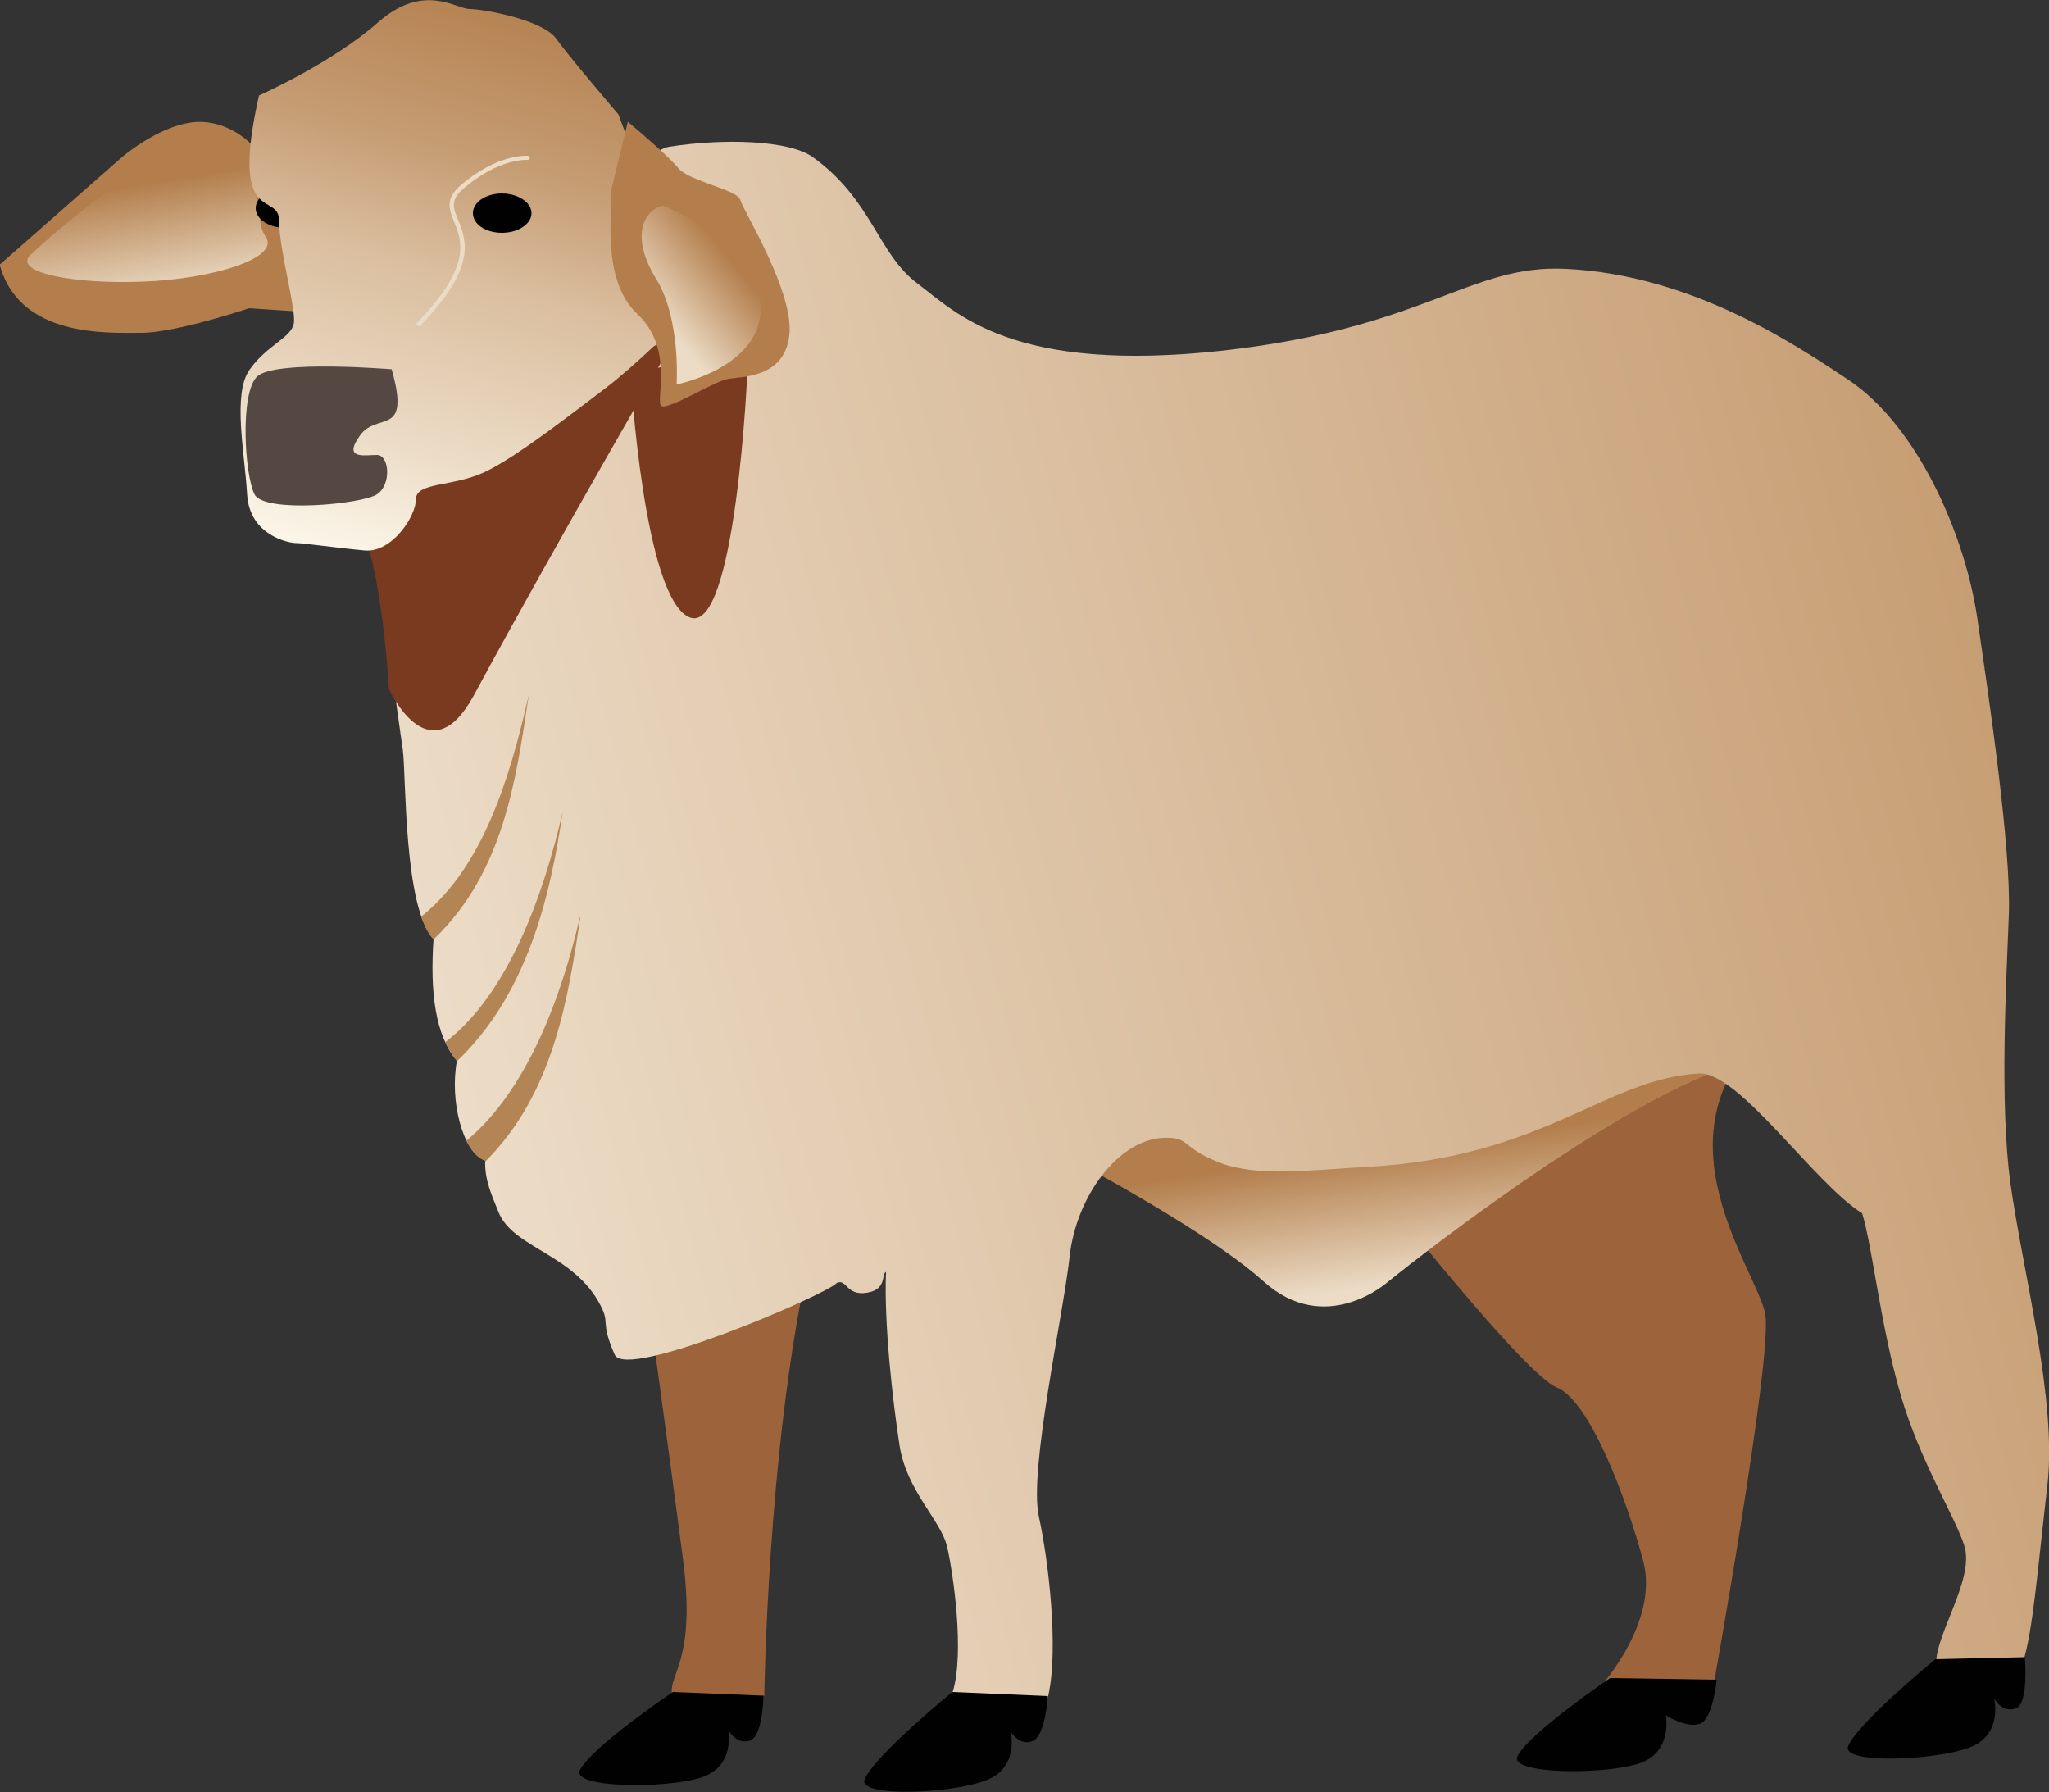 
        <svg xmlns:rdf="http://www.w3.org/1999/02/22-rdf-syntax-ns#" xmlns="http://www.w3.org/2000/svg" xmlns:cc="https://creativecommons.org/ns" xmlns:xlink="http://www.w3.org/1999/xlink" xmlns:dc="https://www.dublincore.org/specifications/dublin-core/dcmi-terms/" x="0px" y="0px" width="500px" height="437.2px" viewBox="0 0 500 437.2" xml:space="preserve">
            <rect x="0" y="0" width="500" height="437.2" fill="#333333" stroke="none"/>
            <title>Bos taurus (cow) 8</title>
            <desc xmlns:ian_image_library="https://ian.umces.edu/media-library/">
                <ian_image_library:title>Bos taurus (cow) 8</ian_image_library:title>
                <ian_image_library:descr><p>Side view of a beige colored cow</p></ian_image_library:descr>
                <ian_image_library:scene>
                    <ian_image_library:contains>bos taurus, cow</ian_image_library:contains>
                    <ian_image_library:when>2024-12-06</ian_image_library:when>
                </ian_image_library:scene>
            </desc>
            
             <defs><linearGradient id="ian_symbols_654fa8c928e54a844920edbfc1a3ee4e" x1="346.4" y1="312.7" x2="341.9" y2="279.9" gradientUnits="userSpaceOnUse"><stop offset="0" stop-color="#ecdcc6"></stop><stop offset="1" stop-color="#b37e4c"></stop></linearGradient><linearGradient id="ian_symbols_654fa8c928e54a844920edbfc1a3ee4e1" x1="113.8" y1="280.1" x2="490.7" y2="179.2" gradientUnits="userSpaceOnUse"><stop offset="0" stop-color="#a24f33"></stop><stop offset="0" stop-color="#ecdcc7"></stop><stop offset="1" stop-color="#c79e74"></stop></linearGradient><linearGradient id="ian_symbols_654fa8c928e54a844920edbfc1a3ee4e2" x1="37.8" y1="72.6" x2="33.4" y2="45.2" gradientUnits="userSpaceOnUse"><stop offset="0" stop-color="#ecdcc6"></stop><stop offset="1" stop-color="#b37e4c"></stop></linearGradient><linearGradient id="ian_symbols_654fa8c928e54a844920edbfc1a3ee4e3" x1="90.7" y1="136.2" x2="128.7" y2="-2.2" gradientUnits="userSpaceOnUse"><stop offset="0" stop-color="#fbf5e8"></stop><stop offset=".2" stop-color="#ecdcc6"></stop><stop offset=".5" stop-color="#dabe9f"></stop><stop offset=".7" stop-color="#c69d74"></stop><stop offset="1" stop-color="#b37e4c"></stop></linearGradient><linearGradient id="ian_symbols_654fa8c928e54a844920edbfc1a3ee4e4" x1="160.2" y1="76.9" x2="177.6" y2="62.6" xlink:href="#ian_symbols_654fa8c928e54a844920edbfc1a3ee4e2"></linearGradient></defs><g id="ian_symbols_95d44f792c0ea44409b65b3f4aff5c9d"><path d="M336.9,290.7s35,44.6,43,47.8c7.9,3.2,16.8,26.4,21.1,42.4,4,15.3-11.3,31.6-11.3,31.6h28.2s14.5-80.4,12.9-91.6c-1.6-11.1-31.8-47.8,6.4-74.8" fill="#9d643b"></path><path d="M157.1,309.8s6.4,46.1,9.5,70.1c3.2,23.9-2.7,27.9-2.7,32.7s22.6,1.1,22.6,1.1c0,0,.8-59.3,10.4-103.8" fill="#9d643b"></path><path d="M426.2,258.9c-30.7,7.8-87.6,53.9-87.6,53.9,0,0-15.1,13.5-30.3-.2-15.1-13.6-53.8-33.5-53.8-33.5" fill="url(#ian_symbols_654fa8c928e54a844920edbfc1a3ee4e)"></path><path d="M382.2,65.6c31,1.5,56.5,18.9,68.6,26.9,17.3,11.4,28.8,38.4,31.7,58.3,2.9,19.9,8.3,56.1,7.7,72.4-.6,16.3-2.3,45.9.4,65.6,3.1,22,11.4,52.9,9,73.6-2.4,20.6-3.5,35.5-6,43.3-1.6,4.9-18.2,11.5-20.9,1.9-2-6.9,9.5-21.9,6.6-30.6-2.3-7.1-10.9-20.8-15.5-36.7-5-17.2-6.9-36.3-9.4-44.3-11.6-7.2-30.1-34.6-39.8-34.1-23,1.3-37.8,20.5-81.2,22.8-13.4.7-26.4,2.6-35.9-1.1s-7-6.3-13.6-6c-11.3.5-21.4,14.7-22.9,29.1-1.6,14.4-10,52.1-7.5,63.3,2.3,10.4,4.9,32,2.3,43.7-2.7,12.2-25.7,7.1-23.3-1,2.9-9.5.1-29-1.4-35.4s-9.9-13.6-11.6-24.7c-1.7-11.1-3.8-29.6-3.3-42.3-1.2.6.3,4.3-4.7,5.1s-4.9-3.5-7.3-2.4c-2.4,2.8-51.4,23.9-54.2,17.5-3.6-8.2-1.1-7.5-3.4-11.9-6.5-12.8-21.5-14-25-23-1.5-3.8-3.4-7.7-3.2-12.5-5.6-1.9-8.7-14.8-6.9-24.3-5.3-6.2-6.6-16.8-5.7-29.8-7.3-7.2-6.7-40.1-7.5-46s-7.2-47.2-4.1-56.8,55.7-88.3,69.1-90.4,29.2-1.6,35,2.5c14.5,10.4,15.9,23.6,25.5,30.8,9.6,7.2,23.1,22.2,75,16.4,49.3-5.6,60-21.1,83.3-19.9Z" fill="url(#ian_symbols_654fa8c928e54a844920edbfc1a3ee4e1)"></path><path d="M153.9,91.7s3.2,54.1,14.3,58.9c11.2,4.8,14.3-58.9,14.3-63.6s-28.6,4.8-28.6,4.8Z" fill="#7a3a1f"></path><path d="M165,82.1s-28.7,49.3-49.4,87.6c-10.9,20-20.7-1.6-20.7-1.6,0,0-2-36.2-9-42.8-7-6.5,79-43.2,79-43.2Z" fill="#7a3a1f"></path><path d="M0,64.5l29.8-26.2s8.4-7.2,16.7-8.4c8.4-1.2,14.3,4.8,14.3,4.8l16.7,10.7,1.2,31-17.9-1.2s-17.9,6-26.3,6-29.8,1.2-34.6-16.7Z" fill="#b37e4c"></path><path d="M48.8,35.6c-11.6,0-36.6,22.1-41.3,26.5-4.7,4.4,10.7,7.3,27.4,6.6,16.7-.6,33.7-5.7,29.9-11-3.8-5.3,1.7-22.1-16.1-22.1Z" fill="url(#ian_symbols_654fa8c928e54a844920edbfc1a3ee4e2)"></path><path d="M76.7,50.8c0,2.6-3.2,4.8-7.1,4.8s-7.2-2.1-7.2-4.8,3.2-4.8,7.2-4.8,7.1,2.1,7.1,4.8Z" fill="#010101"></path><path d="M63.2,23.3s17.8-7.9,29-17.8c11.2-9.9,19.1-3.3,22.4-3.3s17.8,2.6,21.1,7.2c3.3,4.6,15.2,18.5,15.2,18.5l11.5,30.6,2.4,20.9s-10.1,10.1-17.3,15.5c-7.2,5.4-21.5,16.7-29.3,20.3-7.7,3.6-16.7,2.4-16.7,6.6s-5.9,13.1-12.5,12.5c-6.6-.6-14.9-1.8-16.7-1.8s-11.4-1.8-12-11.9c-.6-10.2-3.6-24.5.6-30.4,4.2-6,10.2-7.8,10.8-11.3.6-3.6-3.6-17.9-3.6-25.1s-12.2,1.8-4.9-30.5Z" fill="url(#ian_symbols_654fa8c928e54a844920edbfc1a3ee4e3)"></path><path d="M102.2,79.5c-.1,0-.3,0-.4-.1-.2-.2-.2-.5,0-.7,13.4-13.7,10.9-20,9-24.6-1.2-3-2.2-5.5,1.5-8.8,9-7.8,16.2-7.3,16.5-7.3.3,0,.5.3.5.5,0,.3-.3.5-.5.5,0,0-7.1-.5-15.8,7.1-3.2,2.7-2.4,4.7-1.2,7.6,2,4.9,4.6,11.5-9.2,25.7,0,.1-.2.2-.4.2Z" fill="#ecdcc6"></path><path d="M95.6,90.1s-28.7-2.4-32.9,1.8c-4.2,4.2-3,23.9-.6,28.7,2.4,4.7,26.3,2.4,29.9,0,3.6-2.4,3-9.6,0-9.6s-8.4,1.2-4.2-4.7c4.2-6,12.5.6,7.8-16.1Z" fill="#554842"></path><path d="M149,47c.7,4-2.6,21.1,6.6,29.7,9.2,8.6,4,21.8,5.9,22.4,2,.7,12.6-5.9,15.9-6.6,3.3-.7,13.9,0,15.2-10.6,1.3-10.5-11.2-30.4-11.9-33-.6-2.7-12.5-4.6-15.2-7.9-1.9-2.4-8.7-8.3-12.3-11.3" fill="#b37e4c"></path><path d="M161.7,50.1s23.2,9.1,23.9,24.3c.8,15.2-20.5,19.4-20.5,19.4,0,0,1.1-15.9-5-25.8-6.1-9.9-3.4-16.4,1.5-17.8Z" fill="url(#ian_symbols_654fa8c928e54a844920edbfc1a3ee4e4)"></path><path d="M129.7,52c0,2.6-3.2,4.8-7.2,4.8s-7.1-2.1-7.1-4.8,3.2-4.8,7.1-4.8,7.2,2.2,7.2,4.8Z" fill="#010101"></path><path d="M164.2,412.8s-19.9,13.4-22.7,19.1c-2,4.3,20.5,4.6,29.5,1.8,8.6-2.7,6.7-11.7,6.7-11.7,0,0,1.9,3.7,5.2,2.7,3.3-1,3.4-11,3.4-11l-22.1-.9Z" fill="#010101"></path><path d="M232.4,412.8s-19,15.5-21.4,21.3c-1.8,4.4,20.7,3.6,29.5.3,8.4-3.1,6.1-12,6.1-12,0,0,2,3.6,5.3,2.4,3.2-1.1,3.8-11,3.8-11l-23.3-1Z" fill="#010101"></path><path d="M392.9,409.4s-19.9,13.5-22.6,19.1c-2.1,4.3,20.5,4.6,29.5,1.8,8.5-2.7,6.7-11.8,6.7-11.8,0,0,4.9,3.1,8.2,2.1,3.3-1,4.2-10.8,4.2-10.8l-26-.4Z" fill="#010101"></path><path d="M472.4,404.7s-19,15.5-21.4,21.3c-1.9,4.4,20.7,3.6,29.5.4,8.4-3.1,6.1-12,6.1-12,0,0,2,3.6,5.3,2.4,3.2-1.1,2.2-12.5,2.2-12.5l-21.8.5Z" fill="#010101"></path><path d="M129,169.7c-4.5,19.8-11.1,41.9-26.2,53.9.8,2.4,1.8,4.4,3,5.6,17.1-16.4,20.1-38.8,23.2-59.4Z" fill="#b38554"></path><path d="M108.7,254.3c.8,1.7,1.7,3.2,2.8,4.6,17.2-16.4,22.8-40.2,25.8-60.8-4.6,20-13.2,44.4-28.7,56.2Z" fill="#b38554"></path><path d="M141.5,223.8c-4.5,19.5-13,42.4-27.7,54.5,1.2,2.5,2.8,4.3,4.6,4.9,0,0,0,.1,0,.2,16.5-16.4,20.2-39.3,23.2-59.6Z" fill="#b38554"></path></g></svg> 
